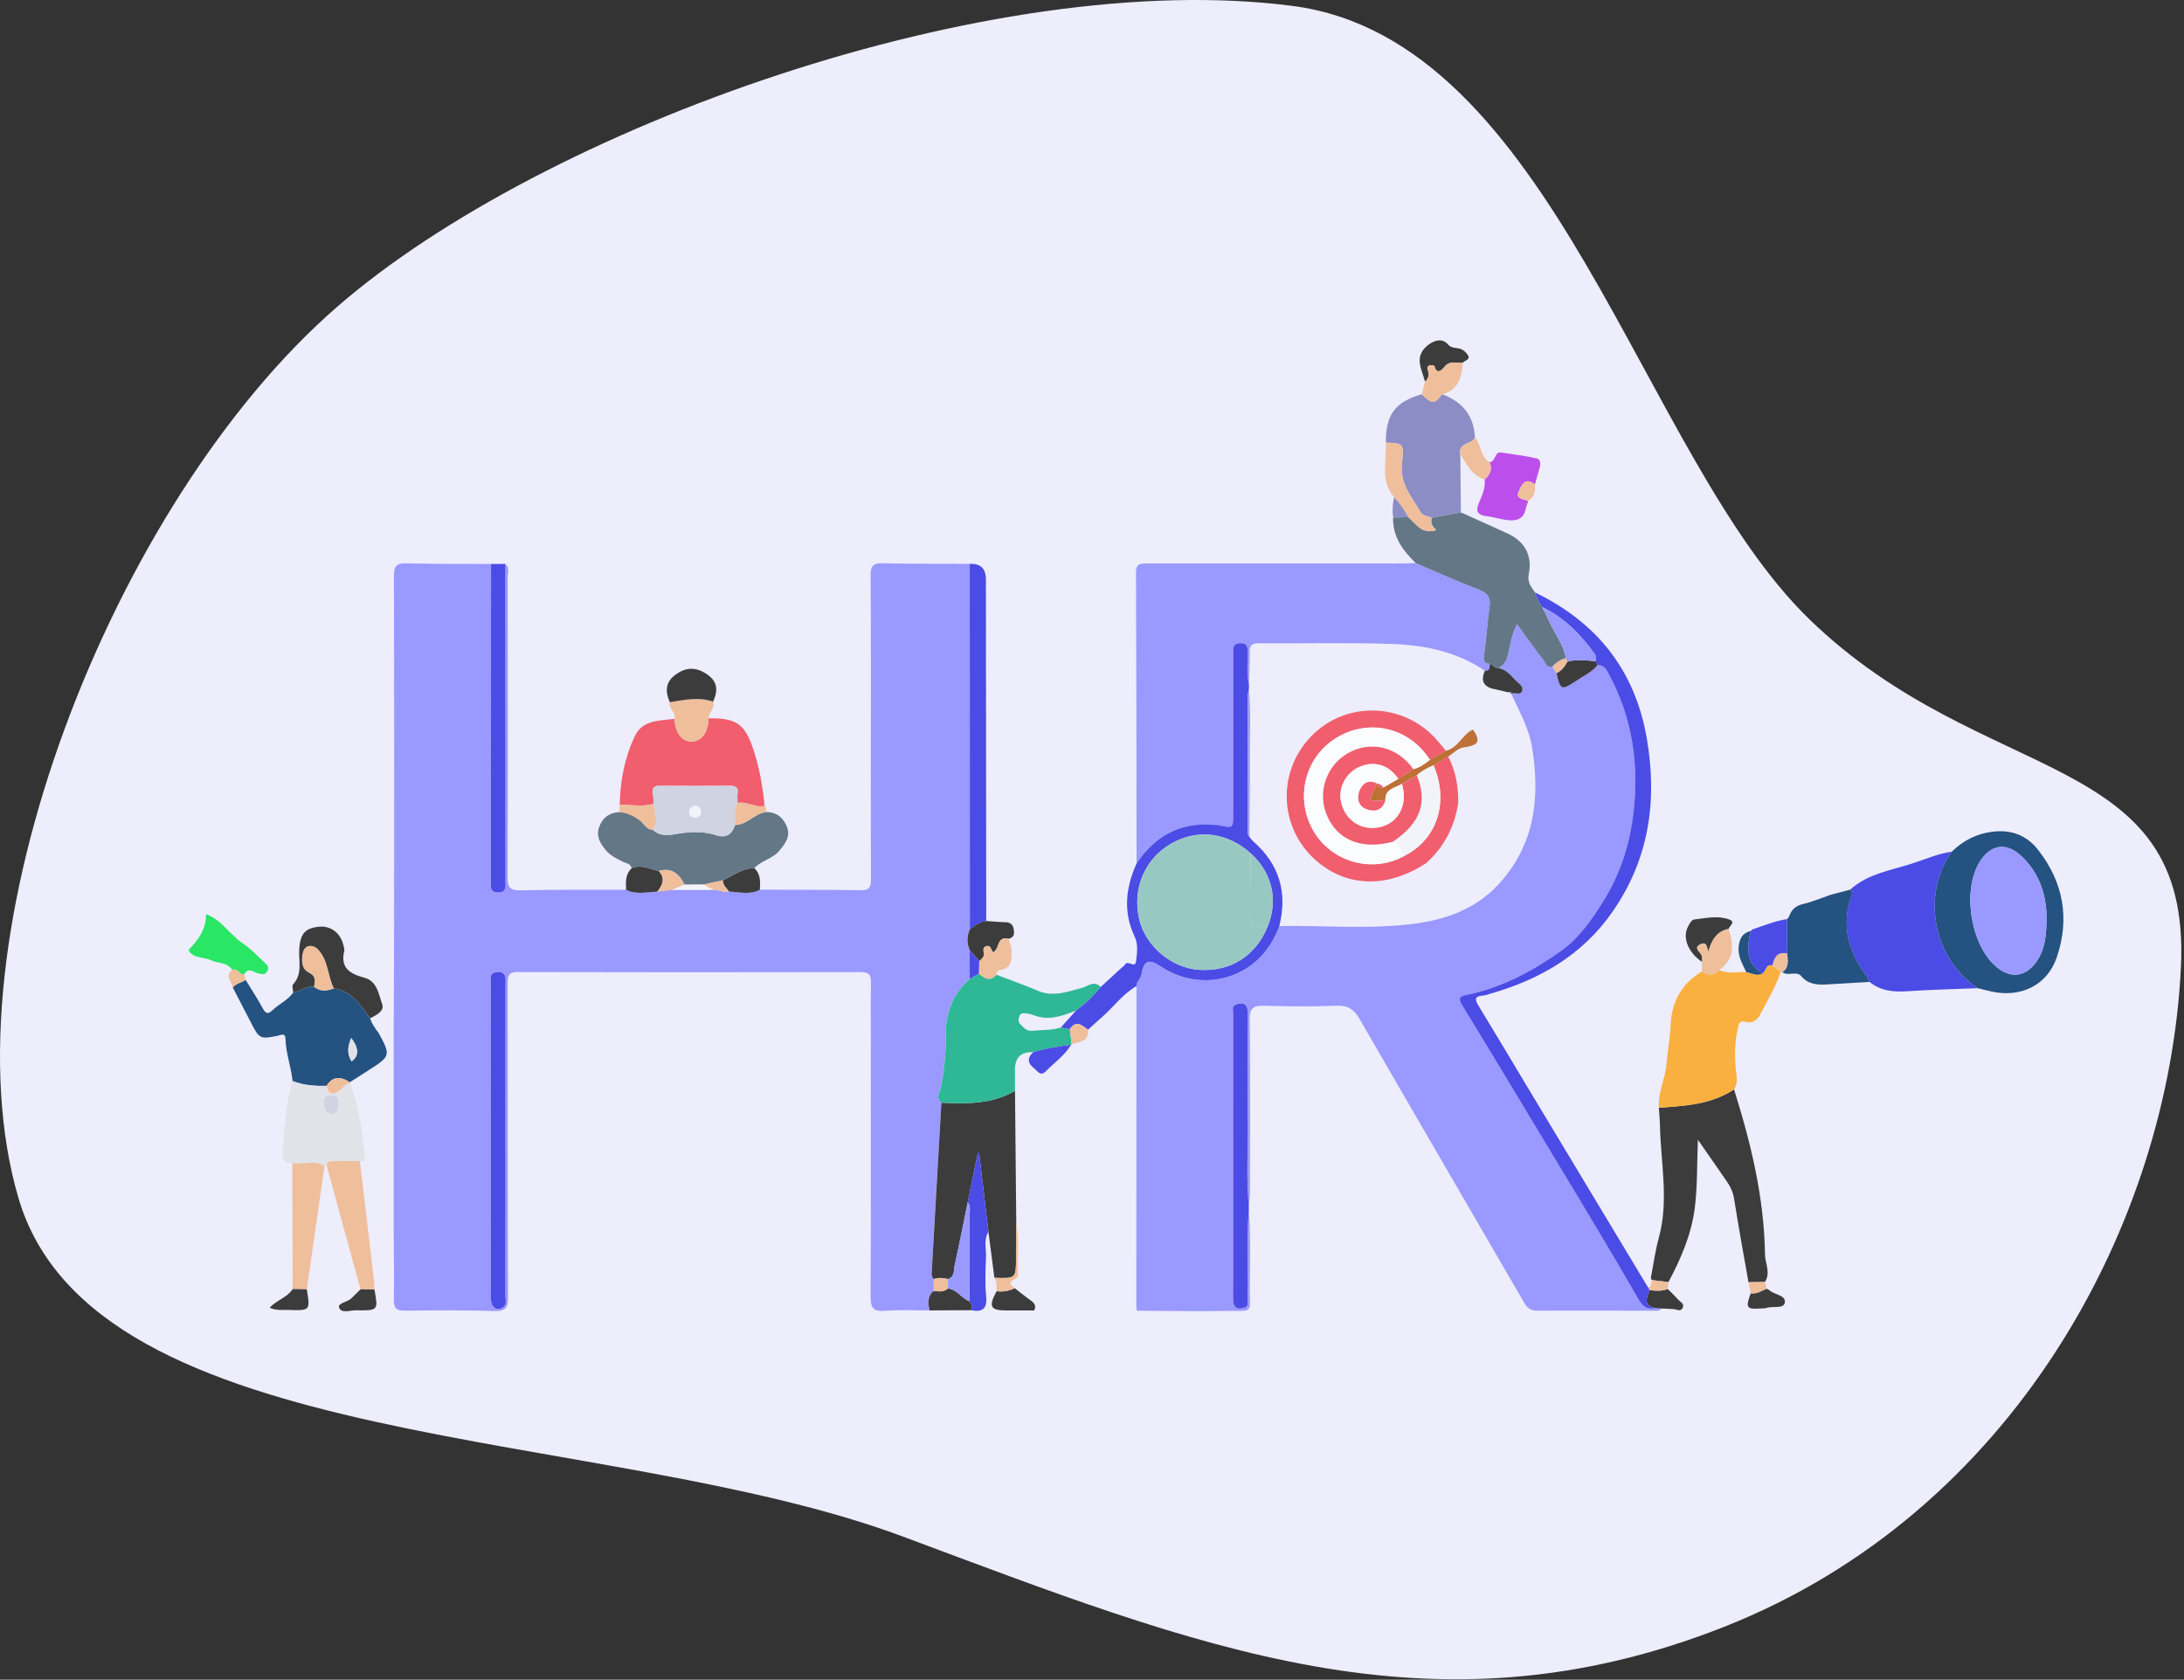 <svg width="446" height="343" viewBox="0 0 446 343" fill="none" xmlns="http://www.w3.org/2000/svg">
<rect x="0" y="0" width="446" height="343" fill="#333333" stroke="none"/>
<path fill-rule="evenodd" clip-rule="evenodd" d="M263.924 1.205C317.349 8.137 335.103 93.199 369.555 126.516C405.355 161.137 447.51 152.562 445.377 197.419C442.875 250.053 411.108 309.004 351.901 332.279C292.191 355.752 244.647 336.233 184.339 313.757C122.89 290.857 19.165 297.298 3.753 244.591C-11.727 191.65 22.775 102.698 68.845 62.654C110.944 26.062 202.484 -6.767 263.924 1.205Z" fill="#EDEDFC"/>
<g clip-path="url(#clip0_2223_716)">
<path d="M80.409 207.913C80.434 201.092 80.483 194.271 80.483 187.445C80.493 164.181 80.513 140.911 80.444 117.647C80.439 115.627 80.918 114.97 83.012 115.03C88.762 115.197 94.516 115.133 100.27 115.163C100.26 136.787 100.251 158.411 100.246 180.036C100.246 181.083 100.004 182.239 101.727 182.229C103.446 182.224 103.204 181.068 103.204 180.021C103.199 158.397 103.189 136.772 103.18 115.148C104.148 115.909 103.669 116.971 103.669 117.875C103.703 138.274 103.733 158.673 103.654 179.077C103.644 181.246 104.182 181.858 106.375 181.809C113.527 181.646 120.684 181.715 127.841 181.695C129.921 182.747 132.099 182.155 134.243 182.061C135.25 181.937 136.263 181.819 137.271 181.695C140.076 181.695 142.877 181.695 145.682 181.69C146.759 181.651 147.752 182.337 148.853 182.056C150.967 182.145 153.116 182.772 155.161 181.68C162.061 181.705 168.961 181.68 175.856 181.789C177.58 181.814 177.877 181.103 177.867 179.596C177.812 171.96 177.842 164.319 177.842 156.678C177.842 143.618 177.881 130.559 177.798 117.499C177.783 115.543 178.331 114.975 180.282 115.02C186.189 115.163 192.107 115.114 198.019 115.138C198.029 140.008 198.039 164.882 198.044 189.751C197.402 191.174 197.416 192.601 198.019 194.034C198.019 195.99 198.019 197.941 198.019 199.897C194.591 202.905 193.095 206.777 193.134 211.247C193.169 214.868 192.833 218.424 192.151 221.98C191.963 222.968 190.951 224.144 192.225 225.156C191.573 236.551 190.921 247.946 190.269 259.341C190.235 259.988 190.082 260.665 190.669 261.178C190.669 261.993 190.674 262.803 190.679 263.618C189.286 264.705 189.533 266.142 189.82 267.59C186.777 267.6 183.715 267.427 180.692 267.674C178.153 267.881 177.778 266.864 177.788 264.606C177.877 247.324 177.837 230.041 177.837 212.759C177.837 208.728 177.778 204.693 177.867 200.662C177.901 199.106 177.506 198.504 175.822 198.504C152.449 198.553 129.076 198.558 105.704 198.494C103.748 198.489 103.673 199.378 103.673 200.879C103.703 222.193 103.664 243.511 103.743 264.824C103.752 267.002 103.293 267.792 100.937 267.718C94.852 267.525 88.757 267.57 82.671 267.644C80.958 267.664 80.4 267.18 80.434 265.431C80.523 260.744 80.419 256.051 80.394 251.364C80.394 236.877 80.394 222.39 80.394 207.903L80.409 207.913ZM100.246 232.6C100.246 234.575 100.246 236.546 100.246 238.522C100.246 247.403 100.236 256.289 100.255 265.169C100.255 266.918 101.391 267.782 102.631 267.036C103.629 266.434 103.199 265.402 103.199 264.567C103.224 246.716 103.219 228.87 103.219 211.02C103.219 207.483 103.184 203.947 103.239 200.41C103.259 199.087 102.903 198.38 101.431 198.528C99.841 198.686 100.265 199.882 100.265 200.771C100.241 211.38 100.251 221.99 100.251 232.605L100.246 232.6Z" fill="#9999FF"/>
<path d="M234.55 267.688C233.75 267.674 232.95 267.654 232.155 267.639C232.12 267.313 232.051 266.987 232.051 266.661C232.056 244.899 232.071 223.136 232.08 201.378C232.08 200.44 232.96 199.916 233.108 198.948C233.533 196.167 234.649 195.748 236.965 197.313C245.436 203.053 257.355 200.065 261.252 189.104C270.454 188.961 279.685 189.825 288.848 188.625C295.219 187.79 301.211 185.662 305.77 180.836C313.381 172.78 314.577 163.054 312.873 152.593C312.226 148.632 310.23 145.248 308.644 141.682C309.321 141.252 310.433 142.122 310.818 141.144C311.218 140.126 310.166 139.622 309.603 139.025C308.58 137.943 307.607 136.748 306.027 136.412C307.069 135.849 307.642 135.053 307.943 133.829C308.447 131.769 308.649 129.581 309.845 127.482C311.692 130.01 313.332 132.362 315.1 134.609C315.584 135.226 315.772 136.432 317.036 136.14C317.313 136.58 317.59 137.019 317.871 137.459C318.612 140.857 318.938 141.035 321.719 139.138C323.27 138.081 325.033 137.306 326.273 135.814C327.715 135.794 328.165 136.921 328.703 137.933C332.798 145.619 334.368 153.793 333.884 162.491C333.455 170.177 331.578 177.363 327.513 183.888C325.137 187.701 322.583 191.485 318.864 194.127C312.956 198.326 306.624 201.729 299.408 203.181C298.03 203.458 297.773 203.897 298.613 205.271C305.251 216.093 311.751 227.003 318.316 237.87C323.779 246.914 329.227 255.977 334.512 265.13C335.341 266.562 336.211 267.535 337.994 267.106L339.283 267.195C338.819 267.876 338.102 267.654 337.48 267.654C329.671 267.654 321.867 267.604 314.058 267.644C312.759 267.649 311.993 267.288 311.312 266.113C300.119 246.785 288.843 227.512 277.695 208.16C276.524 206.125 275.289 205.266 272.899 205.364C267.974 205.567 263.035 205.527 258.111 205.379C255.922 205.31 255.177 205.843 255.201 208.19C255.33 219.94 255.265 231.696 255.251 243.446C255.251 244.424 255.112 245.397 255.033 246.375C254.495 240.809 254.865 235.227 254.811 229.651C254.737 222.089 254.752 214.527 254.821 206.965C254.836 205.28 254.208 204.638 252.648 205.048C251.393 205.379 251.867 206.535 251.862 207.35C251.833 220.009 251.843 232.664 251.843 245.323C251.843 251.897 251.877 258.472 251.818 265.051C251.803 266.582 252.154 267.481 253.873 267.135C255.231 266.864 254.747 265.732 254.772 264.927C254.949 259.109 254.49 253.281 255.028 247.467C255.537 253.735 255.102 260.013 255.256 266.286C255.285 267.6 254.5 267.679 253.507 267.679C250.978 267.679 248.449 267.723 245.92 267.748C242.132 267.728 238.343 267.703 234.555 267.684L234.55 267.688Z" fill="#9999FF"/>
<path d="M232.101 176.326C232.076 156.51 232.071 136.688 231.987 116.872C231.977 114.916 233.074 115.069 234.353 115.069C251.132 115.079 267.906 115.079 284.685 115.069C286.167 115.069 287.643 115.025 289.125 115.005C293.477 116.852 297.794 118.783 302.195 120.497C303.894 121.159 304.417 122.093 304.195 123.812C303.77 127.121 303.523 130.455 303.074 133.759C302.926 134.866 303.014 135.513 304.249 135.562C304.165 136.209 304.378 137.064 303.242 136.97C297.473 133.058 290.884 131.714 284.136 131.492C275.122 131.191 266.088 131.418 257.064 131.364C255.696 131.354 255.177 131.774 255.202 133.181C255.247 135.389 255.103 137.597 255.039 139.805C254.456 137.538 254.896 135.231 254.787 132.944C254.743 131.991 254.55 131.393 253.419 131.374C252.253 131.354 251.75 131.808 251.824 132.969C251.863 133.542 251.824 134.12 251.824 134.693C251.824 145.218 251.824 155.739 251.824 166.265C251.824 169.154 251.824 169.144 248.904 168.547C248.425 168.448 247.926 168.463 247.433 168.433C240.725 167.974 235.766 170.903 232.091 176.336L232.101 176.326Z" fill="#9999FF"/>
<path d="M337.13 260.902C337.658 258.185 338.019 255.424 338.75 252.767C340.839 245.14 339.15 237.504 338.987 229.878C338.962 228.653 338.839 227.433 338.76 226.208C344.089 225.823 349.448 225.556 354.106 222.449C357.559 233.424 360.261 244.548 360.433 256.125C360.463 258.002 361.639 259.904 360.429 261.776C359.307 261.796 358.181 261.815 357.06 261.835C356.072 256.185 355.02 250.539 354.141 244.874C353.914 243.417 353.341 242.246 352.536 241.1C350.708 238.487 348.895 235.864 346.732 232.743C346.524 237.786 346.658 242.35 346.075 246.815C345.383 252.139 343.235 257.074 340.716 261.815C339.58 261.672 338.444 261.534 337.308 261.391C337.293 261.282 337.239 261.203 337.145 261.149C337.229 261.065 337.224 260.981 337.13 260.907V260.902Z" fill="#3C3C3D"/>
<path d="M207.276 222.741C207.355 231.182 207.434 239.623 207.518 248.065L207.439 248.163L207.518 248.262C207.518 248.702 207.528 249.141 207.533 249.576C207.513 251.932 207.464 254.293 207.479 256.654C207.504 261.095 207.518 261.095 203.073 260.937C202.668 257.815 202.258 254.688 201.853 251.567C201.221 246.203 200.584 240.834 199.951 235.469C199.857 235.469 199.764 235.469 199.675 235.469C198.993 238.808 198.307 242.147 197.625 245.486C196.751 249.769 195.916 254.066 194.963 258.333C194.735 259.341 195.032 260.719 193.594 261.193C192.626 260.932 191.658 260.862 190.695 261.193C190.107 260.68 190.255 260.003 190.29 259.356C190.942 247.961 191.594 236.566 192.241 225.171C197.427 225.428 202.579 225.492 207.276 222.741Z" fill="#3C3C3D"/>
<path d="M207.276 222.741C202.578 225.492 197.422 225.428 192.24 225.171C190.966 224.158 191.979 222.983 192.166 221.995C192.848 218.439 193.184 214.882 193.149 211.262C193.105 206.792 194.606 202.919 198.034 199.911C198.657 199.546 199.284 199.18 199.906 198.815C201.042 199.753 202.188 200.543 203.482 199.047C206.298 200.129 209.148 201.121 211.919 202.307C215.08 203.66 217.964 202.514 220.962 201.724C222.153 201.413 223.457 200.119 224.776 201.551C223.323 203.374 221.669 204.974 219.777 206.332C216.952 207.493 214.112 208.496 211.02 207.286C210.57 207.108 210.076 207.009 209.592 206.95C209.029 206.881 208.426 206.802 208.165 207.538C207.962 208.101 207.849 208.639 208.342 209.128C209.034 209.805 209.597 210.605 210.787 210.491C212.743 210.304 214.724 210.412 216.636 209.829C217.248 209.943 217.861 210.057 218.468 210.17C218.592 211.198 218.715 212.22 218.839 213.247L218.735 213.331C216.117 213.692 213.504 214.077 210.97 214.867C208.464 214.742 207.226 215.98 207.256 218.582C207.271 219.97 207.266 221.353 207.271 222.741H207.276Z" fill="#2EB895"/>
<path d="M304.259 135.567C303.015 135.513 302.926 134.866 303.074 133.759C303.524 130.455 303.77 127.121 304.195 123.812C304.418 122.093 303.894 121.159 302.195 120.497C297.794 118.784 293.477 116.852 289.125 115.005C286.493 112.437 284.374 109.611 284.483 105.675C285.515 105.65 286.542 105.625 287.575 105.601C289.18 106.959 290.38 109.246 293.319 108.223C292.346 107.408 292.158 106.835 292.341 105.734C294.336 105.363 296.332 104.993 298.322 104.623C301.508 106.065 304.704 107.487 307.88 108.949C311.397 110.569 312.967 113.459 312.187 117.272C311.856 118.902 312.701 119.885 313.496 120.996C313.753 122.103 314.237 123.096 314.948 123.98C315.378 124.844 315.842 125.694 316.222 126.583C317.349 129.215 319.305 131.478 319.759 134.416C318.658 134.688 317.768 135.305 317.018 136.14C315.753 136.432 315.566 135.231 315.081 134.609C313.313 132.362 311.673 130.011 309.826 127.482C308.631 129.581 308.428 131.769 307.924 133.829C307.623 135.054 307.055 135.849 306.008 136.412C305.213 136.565 304.877 135.745 304.24 135.567H304.259Z" fill="#637787"/>
<path d="M377.814 181.676C381.504 178.322 386.359 177.719 390.824 176.228C393.378 175.373 395.882 174.311 398.574 173.911C392.509 182.258 394.381 195.446 403.874 201.793C399.048 201.991 394.218 202.095 389.397 202.421C386.596 202.608 384.023 202.337 381.776 200.509C381.558 200.079 381.4 199.61 381.119 199.23C377.459 194.305 375.952 188.981 378.061 182.975C378.229 182.491 378.313 182.021 377.804 181.671L377.814 181.676Z" fill="#4B4BE5"/>
<path d="M354.112 222.455C349.449 225.561 344.09 225.828 338.765 226.213C338.528 223.151 340.045 220.395 340.292 217.412C340.514 214.715 341.057 212.038 341.161 209.341C341.349 204.5 343.448 200.88 347.547 198.37C348.802 199.205 350.007 199.358 351.089 198.079C352.867 198.958 354.764 198.395 356.606 198.519C357.693 198.672 358.735 199.432 359.891 198.795C360.671 198.351 360.553 196.8 361.95 197.121C362.39 197.738 363.348 197.802 363.585 198.637C362.548 201.66 360.883 204.387 359.431 207.207C358.888 208.254 357.836 209.039 356.606 208.699C355.109 208.289 355.08 209.118 354.848 210.146C354.25 212.803 354.225 215.456 354.453 218.162C354.571 219.57 355.035 221.091 354.117 222.45L354.112 222.455Z" fill="#FAB03E"/>
<path d="M219.777 206.333C221.669 204.974 223.329 203.369 224.776 201.552C226.1 200.332 227.418 199.116 228.742 197.896C229.103 197.565 229.527 197.274 229.804 196.884C230.412 196.039 231.799 197.832 231.992 196.321C232.204 194.641 232.466 192.853 231.701 191.238C229.31 186.18 229.898 181.236 232.101 176.322C235.771 170.888 240.735 167.959 247.442 168.419C247.931 168.453 248.435 168.434 248.914 168.532C251.833 169.13 251.833 169.14 251.833 166.25C251.833 155.725 251.833 145.204 251.833 134.678C251.833 134.1 251.868 133.527 251.833 132.955C251.754 131.794 252.263 131.339 253.429 131.359C254.565 131.379 254.752 131.977 254.797 132.93C254.901 135.217 254.466 137.523 255.049 139.791C255.044 140.121 255.039 140.452 255.034 140.783C254.95 141.257 254.797 141.737 254.797 142.211C254.782 151.22 254.787 160.224 254.787 169.234C254.787 169.802 254.708 170.389 255.128 170.869C255.39 171.185 255.612 171.54 255.913 171.802C261.257 176.465 262.952 182.254 261.252 189.09C257.355 200.05 245.437 203.038 236.966 197.299C234.649 195.728 233.533 196.148 233.108 198.934C232.96 199.897 232.081 200.42 232.081 201.364C229.221 203.004 227.334 205.73 224.889 207.834C223.971 208.625 223.091 209.459 222.193 210.274C220.977 209.38 219.767 208.195 218.463 210.166C217.851 210.052 217.238 209.938 216.631 209.825C217.678 208.659 218.725 207.493 219.772 206.328L219.777 206.333ZM255.385 174.242C250.677 169.935 244.37 169.199 239.04 172.34C233.701 175.487 231.192 181.552 232.654 187.771C233.928 193.179 239.233 197.659 244.81 198.04C251.28 198.479 256.466 195.205 258.887 189.149C261.085 183.76 259.761 178.124 255.385 174.237V174.242Z" fill="#4B4BE5"/>
<path d="M403.88 201.798C394.387 195.446 392.515 182.258 398.58 173.916C400.872 171.673 403.554 170.285 406.774 169.856C410.617 169.347 413.823 170.518 416.174 173.506C421.375 180.12 422.723 187.583 420.007 195.515C418.061 201.186 412.711 203.779 406.735 202.485C405.781 202.277 404.838 202.025 403.885 201.798H403.88ZM417.912 186.649C417.794 182.876 416.564 178.164 412.494 174.563C409.782 172.162 406.873 172.414 404.705 175.358C400.408 181.182 402.314 193.51 408.177 197.827C410.849 199.798 413.66 199.329 415.66 196.666C417.596 194.088 417.982 191.124 417.912 186.649Z" fill="#245281"/>
<path d="M75.578 207.943C75.939 209.079 76.626 210.022 77.332 210.956C79.806 215.51 79.762 215.678 75.366 218.488C74.052 219.328 72.743 220.168 71.429 221.007C69.391 219.654 67.817 219.894 66.707 221.728C64.332 221.807 61.986 221.639 59.743 220.76C59.457 217.846 58.375 215.07 58.296 212.121C58.261 210.778 57.293 211.395 56.7 211.514C53.169 212.22 52.961 212.136 51.356 209.029C50.087 206.57 48.817 204.11 47.543 201.655C48.205 200.791 49.316 200.672 50.161 200.104C51.341 202.045 52.601 203.947 53.678 205.942C54.29 207.073 54.799 207.093 55.653 206.283C56.997 205.004 58.775 204.238 59.886 202.687C61.353 202.475 62.539 201.24 64.139 201.512C65.403 202.519 66.757 202.406 68.15 201.828C71.869 202.361 73.627 205.266 75.573 207.948L75.578 207.943ZM71.726 211.963C71.029 213.623 70.787 215.164 71.8 216.735C73.331 215.651 73.306 214.061 71.726 211.963Z" fill="#245281"/>
<path d="M144.706 146.68C150.45 146.621 152.174 147.821 153.942 153.329C155.118 156.984 155.794 160.747 156.135 164.57C154.219 165.035 152.515 163.583 150.608 163.958C150.608 163.306 150.534 162.644 150.623 162.007C150.791 160.792 150.257 160.451 149.116 160.461C144.301 160.5 139.485 160.495 134.669 160.461C133.617 160.456 133.162 160.836 133.311 161.903C133.409 162.629 133.454 163.365 133.518 164.096C131.226 164.882 128.88 164.264 126.559 164.373C126.638 159.483 127.546 154.741 129.641 150.325C131.251 146.932 134.699 147.209 137.736 146.789C137.865 149.634 139.282 151.501 141.268 151.432C143.318 151.363 144.602 149.585 144.701 146.685L144.706 146.68Z" fill="#F15E6E"/>
<path d="M128.993 177.314C128.791 176.297 127.808 176.297 127.131 175.946C125.896 175.309 124.646 174.721 123.728 173.625C122.592 172.271 121.712 170.809 122.325 168.972C122.987 167.001 124.419 165.939 126.518 165.821C128.084 165.959 129.433 166.571 130.677 167.539C131.537 168.206 132.036 169.402 133.335 169.461C135.019 171.046 137.049 170.459 138.921 170.172C141.405 169.797 143.845 169.772 146.211 170.543C148.365 171.249 149.447 170.34 150.123 168.463C152.573 168.429 154.075 166.137 156.406 165.821C158.57 165.801 159.962 166.957 160.708 168.858C161.479 170.824 160.333 172.261 159.167 173.699C157.794 175.403 155.473 175.694 154.04 177.285C151.566 177.26 149.704 178.836 147.599 179.774C146.266 180.061 144.932 180.347 143.603 180.634C142.324 180.638 141.045 180.643 139.766 180.648C138.593 178.113 136.85 177.179 134.535 177.848C132.702 177.492 130.939 176.44 128.988 177.299L128.993 177.314Z" fill="#637787"/>
<path d="M298.332 104.622C296.336 104.993 294.341 105.363 292.35 105.734C291.614 105.403 290.528 105.279 290.197 104.711C288.374 101.609 285.84 98.779 286.285 94.744C286.749 90.54 286.685 90.535 282.995 90.377C283.01 84.613 284.892 82.079 290.34 80.509C292.548 82.603 292.869 82.603 294.509 80.499C298.613 82.025 300.994 84.86 301.196 89.34C300.609 90.822 297.769 90.288 298.208 92.684C298.248 96.66 298.292 100.636 298.332 104.612V104.622Z" fill="#8C8DC4"/>
<path d="M198.059 189.761C198.049 164.892 198.039 140.017 198.034 115.148C200.231 115.039 201.33 116.1 201.334 118.329C201.353 141.573 201.373 164.822 201.393 188.067C200.059 188.19 199.101 189.055 198.064 189.761H198.059Z" fill="#4B4BE5"/>
<path d="M377.815 181.676C378.319 182.031 378.24 182.501 378.072 182.98C375.963 188.986 377.47 194.31 381.13 199.235C381.411 199.615 381.569 200.084 381.787 200.514C378.853 200.687 375.919 200.855 372.98 201.028C371.054 201.141 369.261 200.998 367.863 199.353C366.84 198.148 365.141 199.442 363.98 198.504C365.418 197.531 365.052 196.084 364.973 194.71C364.963 192.369 364.954 190.028 364.944 187.687L364.934 187.702C365.067 187.529 365.205 187.356 365.339 187.188C365.808 185.83 366.613 184.98 368.139 184.624C370.071 184.175 371.918 183.38 373.805 182.733C375.143 182.382 376.477 182.031 377.815 181.681V181.676Z" fill="#245281"/>
<path d="M59.75 220.755C61.992 221.634 64.339 221.802 66.714 221.723C67.085 223.65 68.137 223.59 69.426 222.607C70.103 222.089 70.542 221.239 71.515 221.141C73.313 226.292 74.118 231.637 74.563 237.045C74.202 237.06 73.847 237.07 73.486 237.085C71.787 237.09 70.083 237.085 68.384 237.109C67.683 237.119 66.848 236.931 66.7 238.003C66.556 238.018 66.413 238.028 66.265 238.038C64.146 236.922 61.884 237.766 59.696 237.539C57.922 237.667 57.685 236.541 57.769 235.163C58.071 230.313 58.352 225.457 59.745 220.755H59.75ZM66.156 225.117C66.186 226.411 66.541 227.488 67.712 227.423C68.843 227.364 69.13 226.277 69.14 225.196C69.144 224.178 68.769 223.714 67.697 223.699C66.497 223.679 66.043 224.193 66.151 225.117H66.156Z" fill="#E1E3E8"/>
<path d="M103.186 115.153C103.196 136.777 103.206 158.401 103.211 180.026C103.211 181.073 103.453 182.229 101.734 182.233C100.01 182.238 100.252 181.088 100.252 180.04C100.252 158.416 100.267 136.792 100.277 115.168C101.25 115.168 102.218 115.158 103.191 115.153H103.186Z" fill="#4B4BE5"/>
<path d="M255.019 247.467C254.481 253.28 254.94 259.109 254.762 264.927C254.738 265.732 255.222 266.864 253.863 267.135C252.145 267.481 251.794 266.582 251.809 265.051C251.868 258.477 251.833 251.902 251.833 245.323C251.833 232.664 251.823 220.009 251.853 207.35C251.853 206.535 251.379 205.384 252.638 205.048C254.199 204.638 254.827 205.275 254.812 206.965C254.743 214.527 254.728 222.089 254.802 229.651C254.856 235.227 254.486 240.804 255.024 246.375C255.024 246.736 255.024 247.101 255.024 247.462L255.019 247.467Z" fill="#4B4BE5"/>
<path d="M66.699 238.003C66.847 236.932 67.682 237.119 68.383 237.109C70.083 237.085 71.787 237.09 73.486 237.085C74.439 245.096 75.392 253.108 76.336 261.124C76.42 261.855 76.425 262.591 76.469 263.327C75.521 263.317 74.573 263.307 73.629 263.298C71.322 254.866 69.011 246.435 66.704 238.003H66.699Z" fill="#EFBE9B"/>
<path d="M75.579 207.943C73.633 205.261 71.869 202.356 68.15 201.828C66.871 199.289 67.053 196.167 64.964 193.93C63.907 192.799 62.312 192.917 61.912 194.414C61.502 195.945 61.531 197.817 63.063 198.583C64.638 199.368 64.347 200.331 64.139 201.507C62.539 201.235 61.354 202.47 59.887 202.682C59.857 202.119 59.566 201.314 59.832 201.033C61.862 198.859 60.944 196.217 61.107 193.767C61.314 190.714 62.307 189.524 65.107 189.243C67.607 188.991 69.647 190.591 70.18 193.224C70.244 193.545 70.373 193.895 70.299 194.197C69.454 197.694 71.509 198.884 74.398 199.645C77.051 200.346 77.312 203.038 78.043 205.038C78.582 206.51 76.814 207.291 75.574 207.948L75.579 207.943Z" fill="#3C3C3D"/>
<path d="M59.699 237.534C61.882 237.761 64.15 236.912 66.269 238.033C65.063 246.45 63.858 254.866 62.653 263.283C61.695 263.263 60.731 263.243 59.773 263.224C59.749 254.664 59.724 246.099 59.699 237.539V237.534Z" fill="#EFBE9B"/>
<path d="M311.595 103.723C311.195 106.228 309.441 106.46 307.431 106.149C306.077 105.941 304.749 105.526 303.39 105.363C301.42 105.126 301.434 104.02 302.047 102.612C302.699 101.115 303.366 99.629 303.193 97.93C304.23 96.942 304.867 95.835 304.191 94.368C305.509 94.339 305.085 92.16 306.621 92.403C309.002 92.783 311.407 93.064 313.758 93.593C314.711 93.81 314.617 94.823 314.371 95.662C314.049 96.749 313.748 97.836 313.442 98.927C311.358 97.174 310.587 99.377 310.113 100.419C309.441 101.901 311.185 101.891 312.084 102.306C311.921 102.78 311.758 103.254 311.595 103.723Z" fill="#BC4EEB"/>
<path d="M197.619 245.476C198.301 242.137 198.987 238.798 199.669 235.46C199.763 235.46 199.857 235.46 199.946 235.46C200.583 240.829 201.215 246.193 201.847 251.557C200.845 253.142 201.413 254.901 201.353 256.575C201.255 259.267 201.121 261.989 201.383 264.656C201.645 267.318 200.593 268.01 198.232 267.54C198.696 266.849 198.385 266.276 197.965 265.718C197.98 259.914 198.009 254.11 197.99 248.312C197.99 247.363 198.316 246.341 197.614 245.472L197.619 245.476Z" fill="#4B4BE5"/>
<path d="M42.076 186.669C45.213 187.805 46.872 190.798 49.515 192.581C51.13 193.668 52.488 195.14 53.941 196.459C54.489 196.958 55.072 197.526 54.568 198.36C54.074 199.185 53.387 198.914 52.622 198.726C51.718 198.504 50.636 197.447 49.866 198.983C48.893 199.077 48.522 197.605 47.421 198.044C46.393 196.419 44.482 196.77 43.039 196.073C41.538 195.347 39.493 195.807 38.476 194.004C40.511 191.964 42.136 189.726 42.071 186.664L42.076 186.669Z" fill="#29E665"/>
<path d="M282.991 90.382C286.68 90.535 286.745 90.545 286.28 94.749C285.836 98.784 288.37 101.614 290.192 104.716C290.523 105.284 291.61 105.408 292.346 105.739C292.158 106.84 292.346 107.408 293.324 108.228C290.38 109.25 289.185 106.963 287.579 105.605C286.789 104.133 285.846 102.76 284.71 101.53C281.761 98.181 283.223 94.151 282.991 90.382Z" fill="#EFBE9B"/>
<path d="M144.705 146.68C144.606 149.58 143.322 151.358 141.272 151.427C139.287 151.496 137.864 149.629 137.741 146.784C138.2 145.431 136.402 144.719 136.778 143.396C139.716 142.941 142.655 142.255 145.614 143.287C146.128 144.635 144.671 145.46 144.7 146.68H144.705Z" fill="#EFBE9B"/>
<path d="M145.619 143.282C142.66 142.25 139.721 142.937 136.783 143.391C135.815 141.223 135.859 139.272 137.978 137.75C139.959 136.328 141.85 136.12 144.083 137.503C146.582 139.054 146.686 140.936 145.624 143.277L145.619 143.282Z" fill="#3C3C3D"/>
<path d="M198.059 189.761C199.096 189.055 200.055 188.191 201.388 188.067C202.677 188.156 203.971 188.289 205.266 188.314C206.214 188.334 206.807 188.689 206.994 189.633C207.182 190.581 207.167 191.436 205.967 191.702C203.527 191.031 204.159 193.846 202.821 194.459C202.332 194.059 202.406 192.883 201.368 193.229C200.677 193.461 200.815 194.063 200.914 194.666C201.037 195.397 200.479 195.842 199.971 196.266C199.324 195.525 198.681 194.785 198.034 194.044C197.427 192.611 197.417 191.184 198.059 189.761Z" fill="#3C3C3D"/>
<path d="M291.001 77.94C290.404 75.51 288.744 73.021 291.303 70.734C292.666 69.519 294.469 68.906 295.684 70.324C296.662 71.47 297.916 70.66 299.082 71.746C300.905 73.446 299.28 73.416 298.707 74.083C297.408 74.167 296.01 73.569 294.923 74.967C294.632 75.342 293.436 76.75 292.943 74.784C292.908 74.646 292.355 74.532 292.068 74.577C291.579 74.651 291.402 75.081 291.555 75.505C291.905 76.459 291.777 77.264 291.001 77.94Z" fill="#3C3C3D"/>
<path d="M291.002 77.94C291.777 77.264 291.911 76.459 291.555 75.505C291.397 75.085 291.58 74.656 292.069 74.577C292.355 74.532 292.908 74.646 292.943 74.784C293.437 76.75 294.627 75.342 294.924 74.967C296.015 73.564 297.413 74.167 298.707 74.083C298.47 77.96 297.289 79.773 294.509 80.509C292.864 82.608 292.543 82.613 290.335 80.519C290.557 79.659 290.78 78.8 291.002 77.945V77.94ZM293.111 76.631L293.037 76.77L293.155 76.779L293.111 76.626V76.631Z" fill="#EFBE9B"/>
<path d="M199.971 196.271C200.479 195.851 201.033 195.402 200.914 194.671C200.815 194.068 200.677 193.465 201.368 193.233C202.406 192.887 202.337 194.058 202.821 194.463C204.164 193.846 203.532 191.03 205.967 191.707C206.189 192.557 206.609 193.411 206.594 194.261C206.569 195.905 206.644 197.772 204.297 198.064C203.685 198.143 203.487 198.499 203.473 199.042C202.178 200.543 201.033 199.753 199.896 198.815C199.921 197.965 199.941 197.116 199.966 196.271H199.971Z" fill="#EFBE9B"/>
<path d="M128.993 177.314C130.944 176.45 132.708 177.502 134.54 177.862C135.938 179.369 135.296 180.732 134.249 182.07C132.1 182.159 129.927 182.757 127.848 181.705C127.808 180.134 127.66 178.529 128.993 177.314Z" fill="#3C3C3D"/>
<path d="M207.212 263.05C208.303 263.89 209.375 264.769 210.501 265.565C211.267 266.103 211.642 266.686 211.193 267.6C209.301 267.6 207.409 267.6 205.517 267.6C202.228 267.6 201.823 266.804 203.517 263.673C204.811 263.836 206.046 263.633 207.212 263.05Z" fill="#3C3C3D"/>
<path d="M197.971 265.722C198.391 266.28 198.707 266.858 198.237 267.545C195.437 267.56 192.631 267.579 189.831 267.594C189.544 266.147 189.297 264.705 190.69 263.623C191.703 263.722 192.725 263.88 193.585 263.114C195.457 263.297 196.336 265.135 197.966 265.722H197.971Z" fill="#3C3C3D"/>
<path d="M304.19 94.364C304.861 95.836 304.229 96.937 303.192 97.925C300.539 97.13 299.502 94.788 298.208 92.694C297.764 90.294 300.609 90.827 301.191 89.345C302.584 90.783 302.234 93.257 304.19 94.359V94.364Z" fill="#EFBE9B"/>
<path d="M147.604 179.784C149.714 178.85 151.571 177.274 154.045 177.294C155.384 178.509 155.255 180.105 155.172 181.69C153.127 182.782 150.978 182.155 148.864 182.071C148.37 181.349 147.609 180.776 147.604 179.789V179.784Z" fill="#3C3C3D"/>
<path d="M59.774 263.223C60.732 263.243 61.695 263.263 62.653 263.283C63.369 267.629 63.369 267.654 58.85 267.491C57.664 267.446 56.425 267.683 55.062 267.036C56.519 265.476 58.667 264.952 59.779 263.218L59.774 263.223Z" fill="#3C3C3D"/>
<path d="M73.623 263.292C74.572 263.302 75.52 263.312 76.463 263.322C77.249 267.594 77.249 267.639 72.744 267.565C71.534 267.545 69.716 268.281 69.257 267.041C68.901 266.073 70.941 265.93 71.717 265.15C72.344 264.522 72.986 263.915 73.618 263.297L73.623 263.292Z" fill="#3C3C3D"/>
<path d="M360.775 263.159C360.988 263.277 361.23 263.366 361.407 263.524C362.435 264.438 364.796 264.468 364.465 266.058C364.203 267.318 362 266.646 360.726 267.095C360.355 267.224 359.916 267.16 359.511 267.194C356.68 267.436 356.419 267.021 357.53 264.087C358.765 264.315 359.723 263.569 360.775 263.159Z" fill="#3C3C3D"/>
<path d="M339.269 267.199C338.839 267.17 338.41 267.14 337.98 267.11C335.441 266.547 336.301 264.952 336.859 263.445C338.108 263.599 339.353 263.702 340.558 263.203C341.245 263.895 341.971 264.557 342.608 265.293C343.058 265.806 344.016 266.177 343.645 267.031C343.245 267.96 342.376 267.352 341.694 267.318C340.884 267.273 340.074 267.239 339.264 267.204L339.269 267.199Z" fill="#3C3C3D"/>
<path d="M133.335 169.466C132.036 169.406 131.537 168.216 130.677 167.544C129.433 166.576 128.084 165.964 126.519 165.825C126.533 165.341 126.548 164.857 126.563 164.368C128.88 164.26 131.231 164.872 133.522 164.087C133.616 165.885 134.668 167.712 133.335 169.461V169.466Z" fill="#EFBE9B"/>
<path d="M156.406 165.83C154.074 166.146 152.573 168.438 150.123 168.473C150.108 166.946 149.767 165.39 150.607 163.958C152.513 163.583 154.217 165.035 156.134 164.571C156.564 164.921 156.504 165.371 156.401 165.83H156.406Z" fill="#EFBE9B"/>
<path d="M207.211 263.05C206.041 263.633 204.811 263.831 203.517 263.673C203.527 262.729 203.64 261.776 203.067 260.931C207.513 261.09 207.498 261.09 207.473 256.654C207.458 254.293 207.508 251.932 207.528 249.576C208.175 253.117 207.71 256.689 207.873 260.24C207.898 260.798 207.592 261.045 207.083 261.287C205.794 261.914 206.609 262.497 207.211 263.05Z" fill="#EFBE9B"/>
<path d="M312.083 102.301C311.18 101.881 309.441 101.891 310.113 100.414C310.587 99.372 311.352 97.164 313.442 98.922C313.595 100.291 313.348 101.501 312.088 102.306L312.083 102.301Z" fill="#EFBE9B"/>
<path d="M364.973 194.71C365.052 196.084 365.418 197.531 363.98 198.504C363.862 198.603 363.728 198.647 363.575 198.637C363.338 197.802 362.385 197.738 361.94 197.121C362.326 195.53 362.943 194.241 364.968 194.71H364.973Z" fill="#EFBE9B"/>
<path d="M47.425 198.044C48.526 197.604 48.902 199.076 49.87 198.983C49.969 199.358 50.068 199.728 50.166 200.099C49.322 200.662 48.21 200.78 47.544 201.645C47.326 200.449 45.84 199.294 47.42 198.039L47.425 198.044Z" fill="#EFBE9B"/>
<path d="M340.558 263.204C339.353 263.702 338.109 263.599 336.859 263.45C336.755 263.268 336.656 263.09 336.558 262.907C337.392 262.69 337.224 261.979 337.308 261.396C338.444 261.539 339.58 261.677 340.717 261.82C340.662 262.285 340.613 262.744 340.558 263.208V263.204Z" fill="#EFBE9B"/>
<path d="M284.705 101.53C285.841 102.76 286.784 104.128 287.575 105.605C286.547 105.63 285.515 105.655 284.483 105.679C284.285 104.282 284.379 102.903 284.705 101.53Z" fill="#8C8DC4"/>
<path d="M360.774 263.159C359.722 263.569 358.764 264.315 357.529 264.088C357.371 263.337 357.213 262.586 357.06 261.835C358.186 261.816 359.307 261.796 360.428 261.776C360.542 262.235 360.66 262.7 360.774 263.159Z" fill="#EFBE9B"/>
<path d="M100.247 232.6C100.247 221.99 100.237 211.38 100.261 200.766C100.261 199.877 99.837 198.686 101.427 198.523C102.894 198.375 103.255 199.082 103.235 200.405C103.181 203.942 103.215 207.478 103.215 211.015C103.215 228.866 103.22 246.711 103.195 264.562C103.195 265.397 103.625 266.429 102.627 267.031C101.393 267.777 100.257 266.913 100.252 265.164C100.232 256.284 100.242 247.398 100.242 238.517C100.242 236.541 100.242 234.57 100.242 232.595L100.247 232.6Z" fill="#4B4BE5"/>
<path d="M134.248 182.071C135.29 180.732 135.937 179.369 134.539 177.863C136.858 177.194 138.601 178.128 139.77 180.663C138.94 181.014 138.111 181.36 137.281 181.71C136.273 181.834 135.261 181.952 134.253 182.076L134.248 182.071Z" fill="#EFBE9B"/>
<path d="M193.59 263.115C192.73 263.88 191.708 263.727 190.695 263.624C190.695 262.809 190.686 261.998 190.686 261.184C191.654 260.853 192.622 260.917 193.59 261.184C193.59 261.826 193.59 262.473 193.59 263.115Z" fill="#EFBE9B"/>
<path d="M199.97 196.271C199.946 197.121 199.926 197.97 199.901 198.815C199.279 199.18 198.652 199.546 198.029 199.906C198.029 197.951 198.029 195.995 198.029 194.044C198.676 194.784 199.318 195.525 199.966 196.266L199.97 196.271Z" fill="#4B4BE5"/>
<path d="M147.604 179.784C147.609 180.777 148.37 181.35 148.864 182.066C147.757 182.347 146.765 181.656 145.688 181.7C144.991 181.35 144.3 180.994 143.604 180.643C144.937 180.357 146.271 180.07 147.599 179.784H147.604Z" fill="#EFBE9B"/>
<path d="M143.608 180.643C144.304 180.994 144.995 181.35 145.692 181.7C142.886 181.7 140.086 181.7 137.28 181.705C138.11 181.354 138.94 181.009 139.77 180.658C141.049 180.653 142.328 180.648 143.608 180.643Z" fill="#F2F4FA"/>
<path d="M336.559 262.903C336.657 263.085 336.761 263.268 336.86 263.446C336.302 264.952 335.437 266.548 337.981 267.111C336.203 267.541 335.329 266.568 334.499 265.135C329.214 255.978 323.766 246.919 318.303 237.875C311.739 227.009 305.238 216.098 298.6 205.276C297.76 203.908 298.017 203.463 299.395 203.186C306.607 201.734 312.939 198.331 318.851 194.133C322.57 191.49 325.124 187.707 327.5 183.894C331.565 177.369 333.447 170.182 333.872 162.497C334.356 153.793 332.785 145.624 328.69 137.938C328.152 136.926 327.702 135.8 326.26 135.819C326.122 135.553 325.988 135.291 325.85 135.024C325.811 134.545 325.944 133.937 325.702 133.602C322.837 129.601 319.469 126.143 314.959 123.98C314.253 123.096 313.764 122.103 313.507 120.997C326.166 127.146 333.956 136.936 336.331 150.983C338.475 163.657 336.726 175.467 329.303 186.171C323.163 195.022 314.43 200.045 304.28 202.935C303.806 203.068 303.337 203.27 302.853 203.3C301.015 203.419 301.193 204.174 301.978 205.454C305.322 210.921 308.587 216.439 311.892 221.931C320.111 235.593 328.33 249.245 336.554 262.903H336.559Z" fill="#4B4BE5"/>
<path d="M307.909 141.361C307.045 141.153 306.19 140.907 305.316 140.748C302.985 140.33 302.293 139.067 303.241 136.96C304.373 137.054 304.16 136.199 304.249 135.557C304.896 135.745 305.227 136.56 306.022 136.412C307.603 136.748 308.571 137.943 309.598 139.025C310.166 139.622 311.218 140.126 310.813 141.144C310.428 142.122 309.317 141.252 308.64 141.682L308.655 141.731C308.665 141.074 308.205 141.381 307.904 141.361H307.909Z" fill="#3C3C3D"/>
<path d="M325.853 135.024C325.991 135.286 326.125 135.552 326.263 135.819C325.028 137.311 323.26 138.086 321.709 139.143C318.928 141.04 318.602 140.862 317.861 137.469C318.874 136.955 319.56 136.125 320.064 135.123C321.986 134.555 323.922 134.866 325.853 135.024Z" fill="#3C3C3D"/>
<path d="M320.065 135.123C319.561 136.125 318.875 136.955 317.862 137.469C317.59 137.024 317.309 136.585 317.032 136.145C317.783 135.31 318.667 134.693 319.774 134.421C319.872 134.658 319.971 134.89 320.065 135.128V135.123Z" fill="#EFBE9B"/>
<path d="M364.973 194.711C362.948 194.241 362.326 195.531 361.945 197.121C360.548 196.8 360.666 198.351 359.886 198.79C356.443 196.622 356.744 193.426 357.51 190.107L357.475 190.157C357.614 190.033 357.757 189.91 357.895 189.781C360.227 189.016 362.494 188.048 364.944 187.682C364.953 190.023 364.963 192.364 364.973 194.706V194.711Z" fill="#4B4BE5"/>
<path d="M347.602 196.444C344.687 194.478 343.497 191.401 344.747 189.148C345.073 188.561 345.413 187.82 346.026 187.756C348.125 187.538 350.091 187.005 352.388 187.538C354.902 188.121 353.227 188.887 353.005 189.692C350.476 190.176 349.543 192.107 348.846 194.32C348.525 193.52 348.649 192.157 347.216 192.843C345.927 193.461 346.895 194.192 347.33 194.789C347.72 195.323 347.597 195.881 347.607 196.444H347.602Z" fill="#3C3C3D"/>
<path d="M347.601 196.444C347.591 195.881 347.715 195.323 347.325 194.789C346.89 194.192 345.917 193.466 347.211 192.843C348.643 192.157 348.52 193.525 348.841 194.32C349.537 192.107 350.471 190.171 353 189.692C354.057 192.873 354.279 195.866 351.083 198.074C350.002 199.353 348.801 199.2 347.542 198.365C347.562 197.723 347.581 197.081 347.601 196.444Z" fill="#EFBE9B"/>
<path d="M357.51 190.107C356.744 193.426 356.438 196.622 359.886 198.79C358.73 199.432 357.693 198.671 356.601 198.518C355.885 196.868 354.858 195.392 355.06 193.362C355.238 191.613 355.821 190.541 357.51 190.107Z" fill="#245281"/>
<path d="M357.895 189.786C357.757 189.909 357.614 190.033 357.476 190.161C357.614 190.038 357.757 189.914 357.895 189.786Z" fill="#245281"/>
<path d="M365.344 187.183C365.21 187.356 365.072 187.528 364.938 187.696C365.072 187.524 365.21 187.351 365.344 187.183Z" fill="#4B4BE5"/>
<path d="M337.131 260.902C337.225 260.976 337.23 261.06 337.146 261.144L336.963 261.035L337.131 260.907V260.902Z" fill="#EFBE9B"/>
<path d="M210.971 214.868C213.505 214.078 216.118 213.692 218.736 213.332C217.427 215.554 215.288 216.992 213.535 218.79C212.458 219.891 211.855 218.666 211.119 218.103C209.771 217.061 209.81 215.999 210.976 214.868H210.971Z" fill="#4B4BE5"/>
<path d="M218.468 210.17C219.772 208.199 220.977 209.39 222.197 210.279C222.424 212.793 220.355 212.704 218.838 213.247C218.715 212.22 218.591 211.198 218.468 210.17Z" fill="#EFBE9B"/>
<path d="M207.518 248.257L207.439 248.158L207.514 248.065L207.677 248.163L207.518 248.257Z" fill="#EFBE9B"/>
<path d="M193.589 263.115C193.589 262.473 193.589 261.826 193.589 261.183C195.026 260.709 194.73 259.331 194.957 258.324C195.915 254.056 196.745 249.764 197.619 245.476C198.321 246.346 197.99 247.368 197.995 248.317C198.014 254.12 197.985 259.924 197.97 265.723C196.34 265.135 195.461 263.297 193.589 263.115Z" fill="#9999FF"/>
<path d="M320.065 135.123C319.966 134.885 319.873 134.653 319.774 134.416C319.319 131.477 317.363 129.215 316.237 126.583C315.857 125.693 315.388 124.844 314.963 123.979C319.477 126.148 322.846 129.6 325.706 133.601C325.948 133.937 325.815 134.545 325.854 135.024C323.923 134.866 321.987 134.555 320.065 135.123Z" fill="#9999FF"/>
<path d="M258.887 189.149C256.467 195.204 251.28 198.479 244.81 198.039C239.228 197.659 233.929 193.179 232.654 187.771C231.192 181.557 233.701 175.487 239.041 172.34C244.37 169.199 250.683 169.93 255.385 174.242C255.345 177.986 255.271 181.73 255.281 185.469C255.291 189.652 254.797 189.079 258.887 189.149Z" fill="#98C8C2"/>
<path d="M258.887 189.149C254.798 189.08 255.291 189.653 255.282 185.469C255.272 181.725 255.346 177.981 255.385 174.242C259.762 178.124 261.085 183.765 258.887 189.154V189.149Z" fill="#98C8C2"/>
<path d="M255.03 140.793C255.494 145.515 255.183 150.242 255.218 154.969C255.257 160.273 255.163 165.573 255.124 170.878C254.699 170.399 254.783 169.806 254.783 169.243C254.783 160.234 254.778 151.23 254.793 142.22C254.793 141.746 254.946 141.267 255.03 140.793Z" fill="#9999FF"/>
<path d="M417.913 186.649C417.982 191.124 417.602 194.083 415.66 196.666C413.66 199.329 410.849 199.798 408.177 197.827C402.314 193.51 400.408 181.182 404.705 175.358C406.878 172.414 409.783 172.162 412.494 174.563C416.564 178.164 417.794 182.876 417.913 186.649Z" fill="#9999FF"/>
<path d="M64.145 201.507C64.353 200.331 64.644 199.368 63.069 198.582C61.537 197.822 61.503 195.945 61.918 194.414C62.318 192.917 63.913 192.799 64.97 193.93C67.059 196.167 66.877 199.284 68.156 201.828C66.768 202.405 65.41 202.514 64.145 201.507Z" fill="#EFBE9B"/>
<path d="M71.435 221.002L71.514 221.141C70.541 221.239 70.101 222.089 69.42 222.607C68.13 223.59 67.079 223.65 66.708 221.723C67.821 219.889 69.395 219.649 71.43 221.002H71.435Z" fill="#EFBE9B"/>
<path d="M71.727 211.963C73.307 214.061 73.332 215.651 71.8 216.735C70.788 215.164 71.03 213.623 71.727 211.963Z" fill="#E1E3E8"/>
<path d="M150.607 163.953C149.767 165.386 150.108 166.946 150.123 168.468C149.446 170.345 148.365 171.249 146.211 170.547C143.845 169.772 141.405 169.801 138.921 170.177C137.044 170.458 135.019 171.051 133.334 169.465C134.668 167.717 133.621 165.889 133.522 164.091C133.453 163.36 133.413 162.629 133.315 161.903C133.166 160.836 133.616 160.456 134.673 160.461C139.489 160.491 144.305 160.496 149.12 160.461C150.261 160.451 150.795 160.792 150.627 162.007C150.538 162.649 150.612 163.306 150.612 163.958L150.607 163.953ZM143.159 165.731C143.109 165.183 142.833 164.63 142.062 164.561C141.292 164.496 140.882 164.961 140.788 165.692C140.689 166.477 141.05 166.897 141.86 166.912C142.581 166.927 143.134 166.759 143.154 165.731H143.159Z" fill="#CFD3E2"/>
<path d="M66.155 225.117C66.047 224.193 66.501 223.674 67.701 223.699C68.773 223.719 69.148 224.178 69.144 225.196C69.139 226.282 68.847 227.364 67.716 227.423C66.54 227.487 66.19 226.406 66.16 225.117H66.155Z" fill="#CFD3E2"/>
<path d="M293.111 76.632L293.155 76.784L293.037 76.769L293.111 76.632Z" fill="#3C3C3D"/>
<path d="M291.235 176.262C283.179 181.532 274.649 181.196 268.361 175.363C260.943 168.477 260.898 156.885 268.258 149.866C275.543 142.921 287.205 143.643 293.715 151.442C294.238 152.069 294.762 152.696 295.286 153.319C294.194 153.936 293.097 154.553 292.006 155.166C287.763 148.527 279.534 146.611 272.851 150.706C266.43 154.642 264.375 163.093 268.233 169.692C272.012 176.148 280.364 178.405 286.869 174.73C293.537 171.308 295.938 163.765 292.747 156.277C293.749 155.685 294.747 155.097 295.75 154.504C297.286 157.473 297.839 160.658 297.78 163.968C297.064 168.843 294.91 172.952 291.235 176.257V176.262Z" fill="#F15E6E"/>
<path d="M295.749 154.504C294.747 155.097 293.749 155.685 292.746 156.278C291.511 156.806 290.326 157.409 289.328 158.337C288.316 158.915 287.303 159.493 286.286 160.066C284.927 160.93 282.828 161.039 282.917 163.375C281.89 163.45 280.857 163.632 279.677 163.277C280.205 162.15 280.709 161.079 281.218 160.007C281.485 160.555 281.638 161.291 282.527 160.792C283.534 160.209 284.542 159.622 285.55 159.039L288.617 157.053C289.926 156.747 290.963 155.952 292.005 155.156C293.097 154.539 294.193 153.922 295.285 153.309C297.804 152.726 298.658 149.936 300.782 148.982C302.803 151.763 301.306 152.282 298.831 152.627C297.735 152.781 296.772 153.848 295.744 154.499L295.749 154.504Z" fill="#BE7135"/>
<path d="M307.909 141.361C308.21 141.381 308.67 141.075 308.66 141.731C308.408 141.608 308.161 141.484 307.909 141.361Z" fill="#9999FF"/>
<path d="M143.159 165.731C143.144 166.759 142.586 166.932 141.865 166.912C141.055 166.892 140.695 166.477 140.793 165.692C140.882 164.961 141.292 164.497 142.068 164.561C142.838 164.625 143.115 165.183 143.164 165.731H143.159Z" fill="#F2F4FA"/>
<path d="M292.005 155.166C290.968 155.962 289.931 156.757 288.617 157.063C285.391 152.479 279.874 151.146 275.231 153.823C270.623 156.475 268.869 162.254 271.22 167.04C273.532 171.753 278.318 173.501 284.448 171.871C285.846 172.321 286.211 173.649 286.873 174.731C280.373 178.406 272.016 176.148 268.237 169.693C264.38 163.099 266.434 154.643 272.855 150.706C279.538 146.611 287.762 148.523 292.01 155.166H292.005Z" fill="#FBFCFE"/>
<path d="M286.868 174.731C286.206 173.654 285.845 172.325 284.442 171.871C290.068 168.073 291.59 163.854 289.327 158.337C290.32 157.409 291.511 156.806 292.745 156.278C295.936 163.766 293.536 171.303 286.868 174.726V174.731Z" fill="#F2F4FA"/>
<path d="M289.333 158.342C291.595 163.855 290.069 168.078 284.448 171.876C278.323 173.506 273.532 171.758 271.22 167.045C268.869 162.254 270.623 156.48 275.231 153.828C279.879 151.151 285.396 152.484 288.616 157.068C287.594 157.73 286.572 158.392 285.549 159.054C283.643 156.228 280.714 155.3 277.701 156.574C274.87 157.769 273.235 160.832 273.868 163.751C274.702 167.618 278.219 169.821 282.003 168.848C285.712 167.895 287.505 164.225 286.29 160.081C287.303 159.503 288.315 158.925 289.333 158.352V158.342Z" fill="#F15E6E"/>
<path d="M286.29 160.071C287.505 164.215 285.712 167.885 282.003 168.838C278.214 169.811 274.702 167.613 273.868 163.741C273.235 160.822 274.87 157.764 277.701 156.564C280.714 155.29 283.643 156.218 285.549 159.044C284.542 159.627 283.534 160.214 282.526 160.797C282.161 160.417 281.805 160.022 281.217 160.012C279.355 159.044 278.165 160.056 277.587 161.602C277.029 163.089 277.464 164.665 279.113 165.247C280.842 165.86 282.339 165.41 282.921 163.38C282.833 161.044 284.937 160.935 286.29 160.071Z" fill="#FBFCFE"/>
<path d="M282.921 163.385C282.338 165.41 280.841 165.865 279.112 165.252C277.463 164.665 277.028 163.089 277.586 161.607C278.169 160.061 279.354 159.049 281.216 160.017C280.713 161.089 280.209 162.165 279.675 163.287C280.861 163.642 281.888 163.459 282.916 163.385H282.921Z" fill="#F15E6E"/>
<path d="M281.218 160.012C281.806 160.022 282.161 160.417 282.527 160.797C281.633 161.296 281.48 160.56 281.218 160.012Z" fill="#F15E6E"/>
</g>
<defs>
<clipPath id="clip0_2223_716">
<rect width="382.89" height="211.071" fill="white" transform="translate(38.48 69.504)"/>
</clipPath>
</defs>
</svg>
